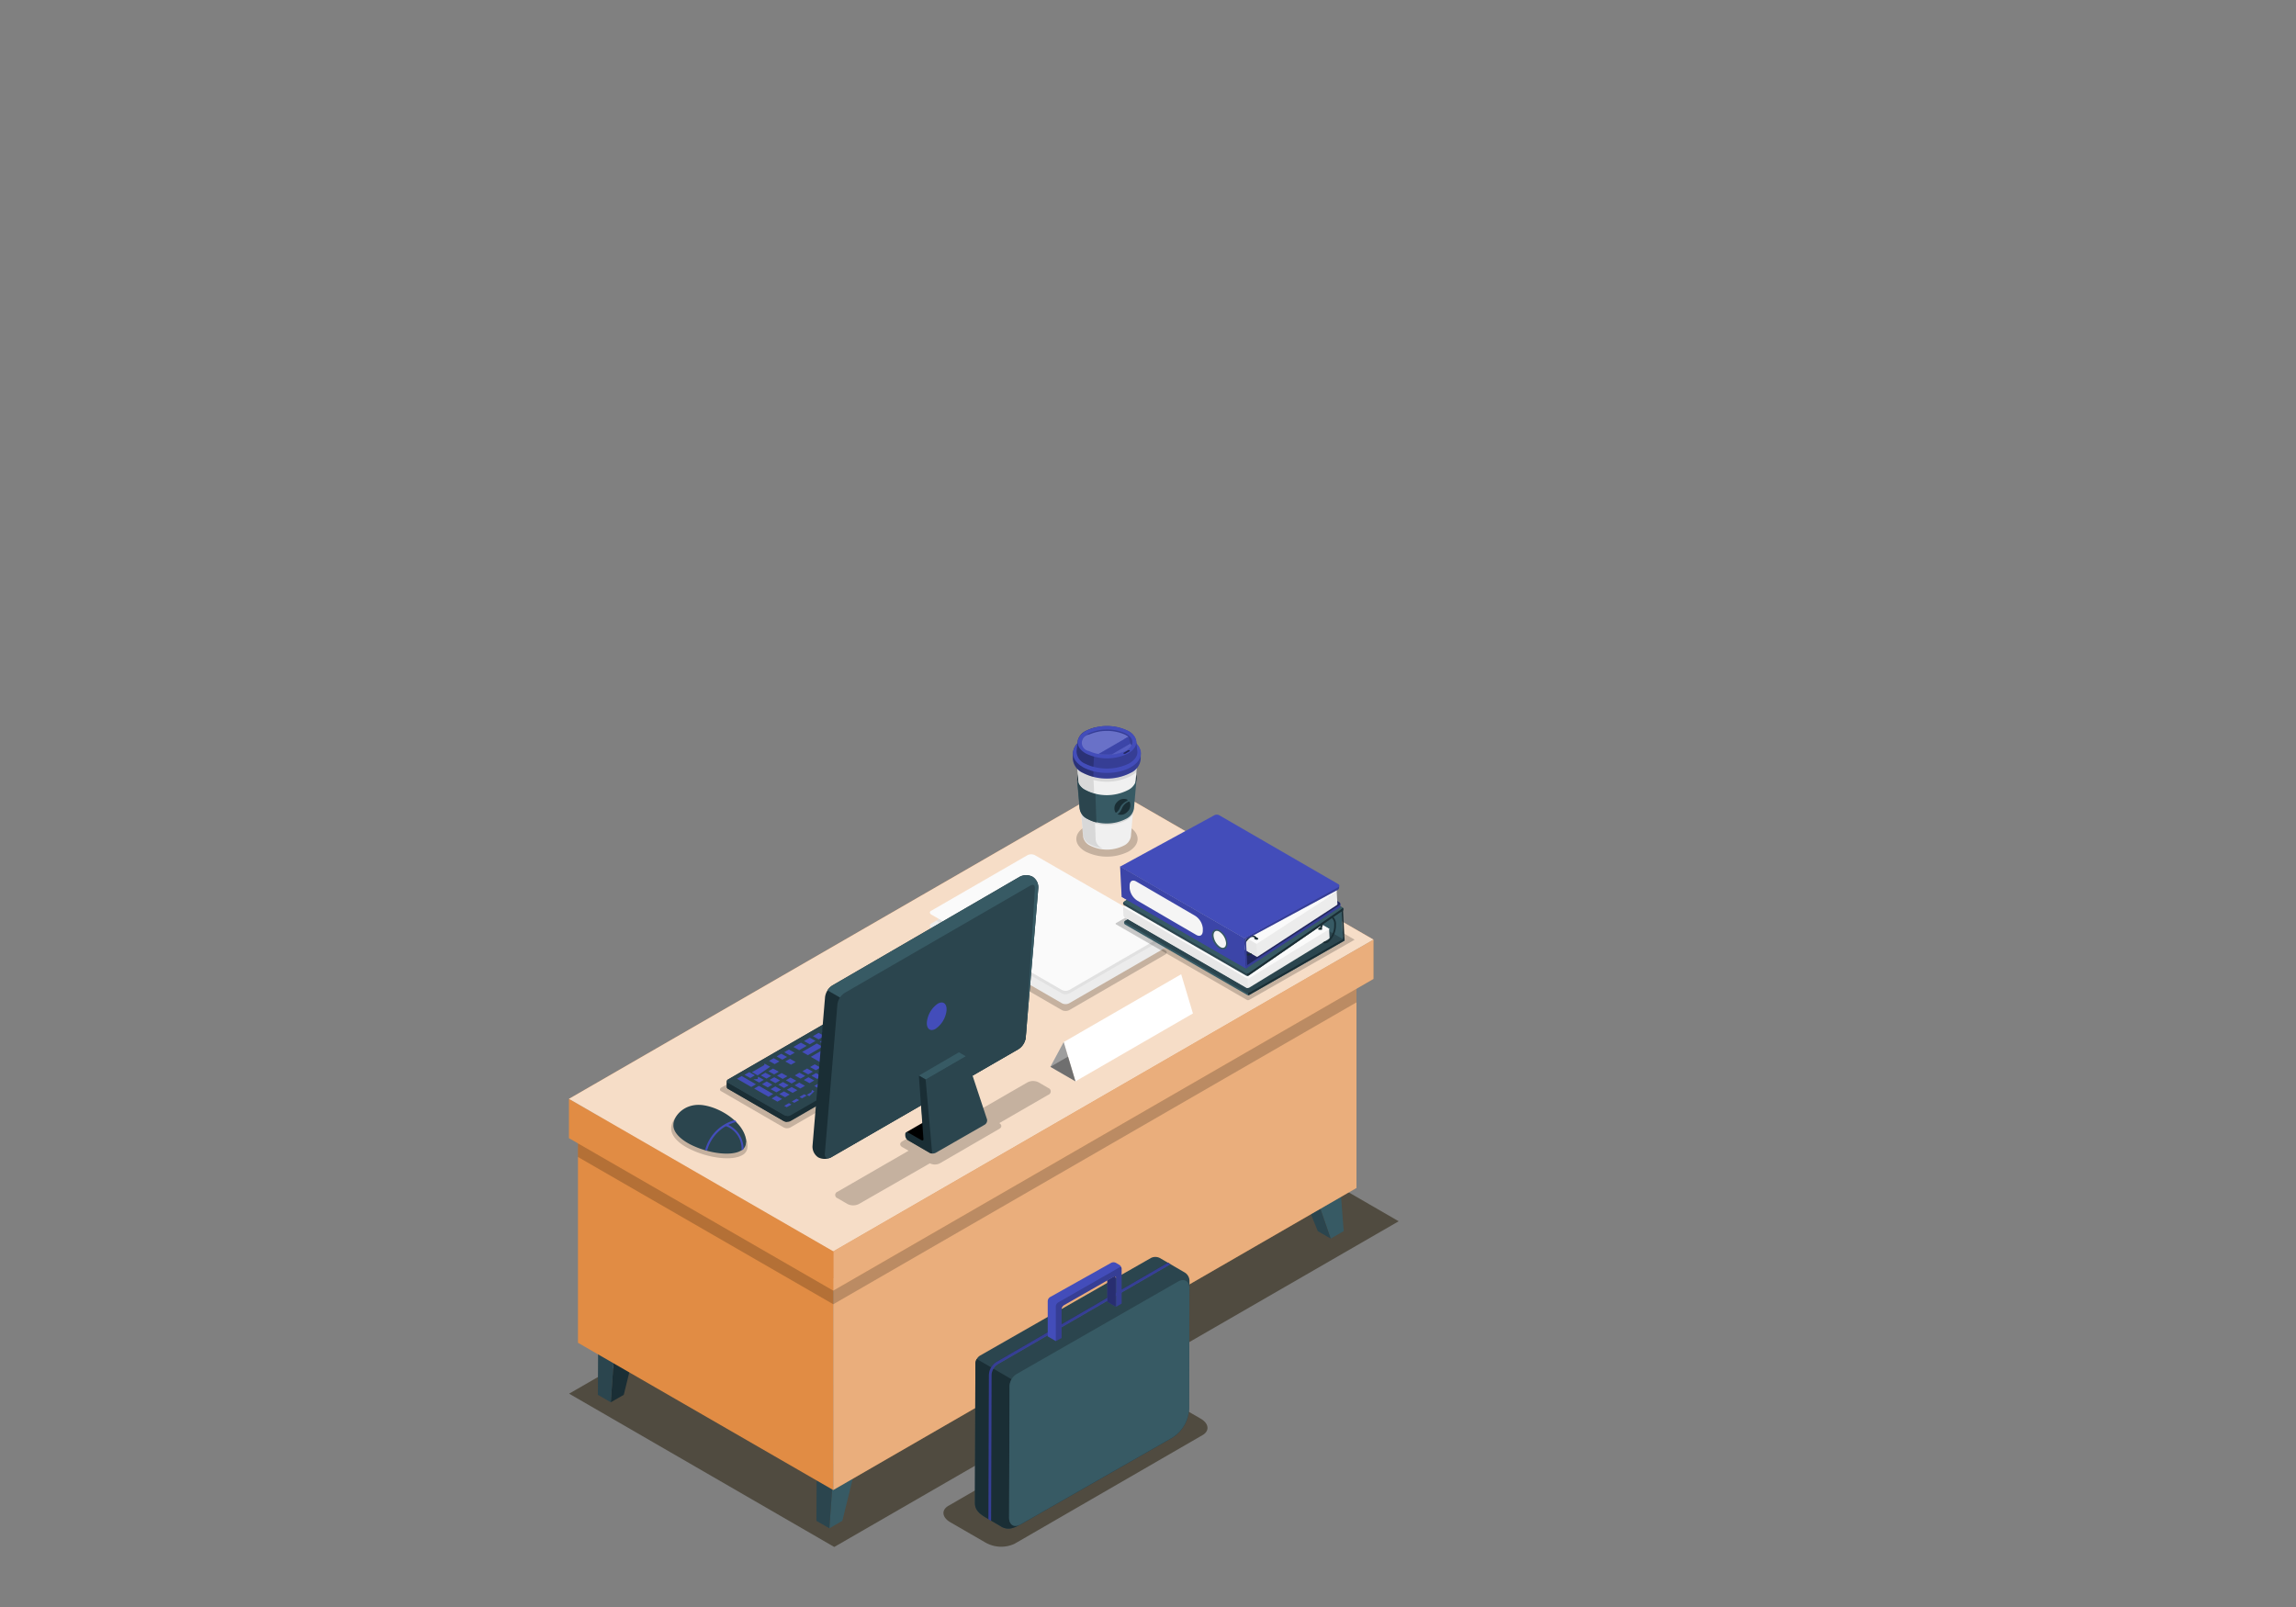 <svg xmlns="http://www.w3.org/2000/svg" viewBox="0 0 400 280"><rect x="0" y="0" width="400" height="280" fill="#808080" stroke="none"/><defs><style>.cls-1{fill:#201600;}.cls-1,.cls-20{opacity:0.5;}.cls-2{fill:#375a64;}.cls-3{fill:#2b454e;}.cls-4{fill:#1a2e35;}.cls-5{fill:#e18c44;}.cls-23,.cls-6,.cls-9{opacity:0.3;}.cls-11,.cls-18,.cls-19,.cls-7,.cls-9{fill:#fff;}.cls-18,.cls-8{opacity:0.1;}.cls-10,.cls-12,.cls-19{opacity:0.2;}.cls-11{opacity:0.7;}.cls-13{fill:#ececec;}.cls-14{fill:#e1e1e1;}.cls-15{fill:#fafafa;}.cls-16{fill:#434dba;}.cls-17{fill:#f0f0f0;}.cls-21{fill:#e7e7e7;}.cls-22{fill:#f5f5f5;}.cls-24{opacity:0.4;}</style></defs><title>eko</title><g id="layer"><polygon id="Shadow" class="cls-1" points="145.34 269.54 99.15 242.83 197.48 186.08 243.67 212.79 145.34 269.54"/><g id="Desk"><polygon class="cls-2" points="144.49 266.29 145.06 258.15 149 255.87 146.75 264.99 144.49 266.29"/><polygon class="cls-3" points="144.49 266.29 142.23 264.99 142.28 256.54 145.06 258.15 144.49 266.29"/><polygon class="cls-4" points="106.41 244.33 106.98 236.18 110.92 233.91 108.67 243.03 106.41 244.33"/><polygon class="cls-3" points="106.41 244.33 104.16 243.03 104.2 234.58 106.98 236.18 106.41 244.33"/><polygon class="cls-2" points="234.09 214.51 233.52 207.02 229.58 209.3 231.84 215.81 234.09 214.51"/><polygon class="cls-3" points="231.83 215.81 229.58 214.51 226.8 207.69 229.58 209.3 231.83 215.81"/><g id="Desk-2" data-name="Desk"><polygon class="cls-5" points="136.08 254.38 145.16 259.62 145.15 222.68 100.69 197.03 100.69 233.96 136.08 254.38"/><polygon class="cls-5" points="145.15 222.68 236.32 170.05 236.32 206.99 145.16 259.62 145.15 222.68"/><g class="cls-6"><polygon class="cls-7" points="145.15 222.68 236.32 170.05 236.32 206.99 145.16 259.62 145.15 222.68"/></g><polygon class="cls-5" points="191.85 144.4 100.69 197.03 145.15 222.68 236.32 170.05 191.85 144.4"/><polygon class="cls-8" points="191.85 144.4 100.69 197.03 145.15 222.68 236.32 170.05 191.85 144.4"/><polygon class="cls-5" points="145.17 224.88 145.17 218.03 239.28 163.71 239.28 170.57 145.17 224.88"/><polygon class="cls-9" points="145.17 224.88 145.17 218.03 239.28 163.71 239.28 170.57 145.17 224.88"/><polygon class="cls-5" points="145.17 218.03 99.12 191.46 99.12 198.31 145.17 224.88 145.17 218.03"/><polygon class="cls-10" points="236.32 174.65 236.32 172.28 145.17 224.88 100.69 199.22 100.69 201.59 145.17 227.25 236.32 174.65"/><polygon class="cls-5" points="145.17 218.03 99.12 191.46 193.24 137.15 239.28 163.71 145.17 218.03"/><polygon class="cls-11" points="145.17 218.03 99.12 191.46 193.24 137.15 239.28 163.71 145.17 218.03"/></g><g id="Sheets"><g class="cls-12"><path d="M162.26,162.85,185,176a1.44,1.44,0,0,0,1.28,0L203,166.32c.35-.2.35-.53,0-.74l-22.75-13.13a1.38,1.38,0,0,0-1.28,0l-16.75,9.66C161.91,162.32,161.91,162.65,162.26,162.85Z"/></g><path class="cls-13" d="M162.26,161.67,185,174.8a1.38,1.38,0,0,0,1.28,0L203,165.14c.35-.21.35-.54,0-.74l-22.75-13.14a1.44,1.44,0,0,0-1.28,0l-16.75,9.67C161.91,161.13,161.91,161.46,162.26,161.67Z"/><path class="cls-14" d="M179,151.26l-15.9,9.18L185,173.09a1.44,1.44,0,0,0,1.28,0l15.9-9.18-21.9-12.65A1.44,1.44,0,0,0,179,151.26Z"/><path class="cls-15" d="M162.26,159.36,185,172.49a1.44,1.44,0,0,0,1.28,0L203,162.82c.35-.2.35-.53,0-.74L180.29,149a1.44,1.44,0,0,0-1.28,0l-16.75,9.67C161.91,158.82,161.91,159.15,162.26,159.36Z"/></g><g id="Computer"><g id="Mouse"><path class="cls-10" d="M130.24,199.78s0-.08,0-.12v0c-.12-3.14-4.21-6.08-7.69-6.66s-5.61,1.94-5.61,3.55v0c-.08,1.17,1,2.55,3.17,3.62,3.29,1.64,7.41,2.14,9.2,1.1a1.65,1.65,0,0,0,.92-1.49Z"/><path class="cls-3" d="M130,199.05s0-.07,0-.11v0c-.11-3-4-5.79-7.33-6.35s-5.35,1.85-5.35,3.39h0c-.08,1.13,1,2.43,3,3.45,3.13,1.57,7.06,2.05,8.76,1.06a1.58,1.58,0,0,0,.88-1.42Z"/><path class="cls-16" d="M128,195.17a7.32,7.32,0,0,0-5.15,5.21l.34.1a7,7,0,0,1,5.11-5Z"/><path class="cls-16" d="M129.54,200.19a4.62,4.62,0,0,0-3.07-4.36l-.12.34a4.21,4.21,0,0,1,2.84,4.29A1.91,1.91,0,0,0,129.54,200.19Z"/></g><g id="Keyboard"><path id="Shadow-2" data-name="Shadow" class="cls-10" d="M125.67,190.15l10.85,6.29a1.29,1.29,0,0,0,1.18,0l31.12-17.94a.36.36,0,0,0,0-.68L158,171.53a1.29,1.29,0,0,0-1.18,0l-31.11,17.94C125.35,189.66,125.35,190,125.67,190.15Z"/><g id="Keyboard-2" data-name="Keyboard"><path class="cls-4" d="M167.55,176.89a.4.4,0,0,0-.24-.33l-9.7-5.6a1.25,1.25,0,0,0-1.16,0l-29.59,17.11a.43.43,0,0,0-.24.34v1a.4.4,0,0,0,.24.33l9.69,5.6a1.31,1.31,0,0,0,1.16,0l29.6-17.09a.4.4,0,0,0,.24-.33Z"/><path class="cls-3" d="M136.55,194.32l-9.69-5.58c-.32-.18-.32-.48,0-.67L156.45,171a1.25,1.25,0,0,1,1.16,0l9.7,5.6c.32.18.32.48,0,.67l-29.6,17.08A1.28,1.28,0,0,1,136.55,194.32Z"/><path class="cls-4" d="M137.09,194.45v1a1.2,1.2,0,0,1-.54-.13l-9.69-5.6a.4.4,0,0,1-.24-.33v-1a.4.4,0,0,0,.24.33l9.69,5.58A1.2,1.2,0,0,0,137.09,194.45Z"/><path class="cls-16" d="M157,171.84h0l1,.55-1.3.75-1-.56,1.3-.75Zm1.5.87h0l1,.56-1,.59-1-.56,1-.59Zm-3.32.18s0,0,0,0l1,.55-1,.59-1-.56,1-.59Zm4.83.69h0l1,.56-1.66,1-1-.56,1.65-.95Zm-3.05,0h0l1,.56-.81.47-1-.56.81-.47Zm-3.32.18h0l1,.55-1,.59-1-.56,1-.59Zm2,.59h0l.95.55-.81.47-1-.55.81-.47Zm5.88.07h0l1,.55-1.3.76-1-.56,1.31-.75Zm-9.41.23h0l1,.56-7.39,4.27-1-.56,7.39-4.27Zm5.74.16h0l1,.56-.82.47-1-.56.81-.47Zm-3.54.3h0l1,.55-.81.47-1-.56.81-.47Zm8.71.18h0l1,.55-.81.47-1-.56.81-.47Zm-3.32.19h0l1,.55-.81.47-1-.56.82-.46Zm-3.18.1h0l1,.56-.81.46-1-.55.81-.47Zm-3.54.3h0l1,.55-.82.47-1-.56.81-.47Zm8.71.18h0l1,.56-.81.47-1-.56.81-.47Zm-3.32.18h0l1,.55-.81.47-1-.56.82-.47Zm-3.18.1h0l1,.55-.81.47-1-.56.81-.46Zm9.65,0h0l1,.55-1,.59-1-.55,1-.59Zm-13.19.3h0l1,.56-.82.47-1-.56.81-.47Zm8.71.18h0l1,.56-.81.46-1-.55.81-.47ZM157,177h0l1,.56-.81.47-1-.56L157,177Zm-3.18.1h0l1,.55-.81.47-1-.56.81-.47Zm-3.54.31h0l1,.55-.82.47-1-.55.81-.47Zm12.41.15h0l1,.56-.82.47-1-.56.81-.47Zm-3.7,0h0l1,.55-.81.47-1-.56.81-.46Zm-3.32.18h0l1,.56-.81.47-1-.56.81-.47Zm-3.18.1h0l1,.56-.81.47-1-.56.81-.47Zm-3.54.3h0l1,.55-.82.47-1-.56.81-.46Zm12.41.16h0l1,.55-.81.47-1-.55.81-.47Zm-3.7,0h0l1,.55-.81.47-1-.56.81-.47Zm-3.32.19h0l1,.55-.81.47-1-.55.81-.47Zm-3.18.1h0l1,.56-.81.47-1-.56.82-.47Zm-3.53.3h0l1,.55-.82.47-1-.56.81-.47Zm12.4.15h0l1,.55-.81.47-1-.56.81-.47Zm-3.7,0h0l1,.56-.81.47-1-.56.81-.47Zm-12.17.09h0l1,.55-1,.59-1-.55,1-.59Zm8.85.09h0l1,.55-.81.47-1-.56.81-.47Zm-3.18.11h0l1,.55-.81.47-1-.56.82-.46Zm-3.53.3h0l1,.56-.82.47-1-.56.81-.47Zm12.4.15s0,0,0,0l1,.55-.81.47-1-.56.82-.47Zm-3.7,0h0l1,.56-.81.47-1-.56.81-.47Zm-3.32.18s0,0,0,0l1,.55-.81.47-1-.56.81-.47Zm-9.06,0h0l1,.55-1,.59-1-.55,1-.59Zm5.88.08h0l1,.55-.81.47-1-.56.82-.47Zm-3.53.31h0l1,.56-.82.46-1-.55.81-.47Zm8.7.18h0l1,.55-.81.47-1-.55.81-.47Zm-3.32.18h0l1,.56-.81.47-1-.56.81-.47Zm-3.18.1h0l1,.56-.81.47-1-.56.82-.47Zm9.62,0h0l1,.55L157,182l-1-.56.81-.47Zm-15.71,0h0l1,.55-1,.59-1-.56,1-.59Zm2.56.26h0l1,.55-.81.47-1-.56.81-.46Zm8.7.18h0l.95.55-.81.47-1-.56.81-.47Zm-3.32.19h0l1,.55-.81.47-1-.55.81-.47Zm-3.18.1h0l1,.56-.81.47-1-.56.81-.47Zm9.62,0h0l1,.56-.81.47-1-.56.81-.47Zm-15.92.14h0l1,.55-1.31.75-1-.56,1.3-.75Zm2.77.14h0l1,.55-2.56,1.48-1-.56,2.56-1.48Zm8.7.18h0l1,.55-.82.47-1-.56.81-.47Zm-3.32.18h0l1,.55-.81.47-1-.56.81-.46Zm-3.18.11h0l1,.55-.81.47-1-.55.81-.47Zm9.62,0h0l1,.56-.81.47-1-.56.81-.47Zm-4.45.46h0l1,.56-.82.47-1-.56.81-.47Zm-12.23.12h0l1,.55-.82.47-1-.56.81-.46Zm8.91.06s0,0,0,0l1,.55-.81.47-1-.56.81-.47Zm-3.18.1h0l1,.55-.74.43a.16.16,0,0,0-.08.14.19.19,0,0,0,.08.14l1.26.73-.95.55-2.49-1.43,1.93-1.12Zm9.62,0h0l1,.55-.81.47-1-.55.81-.47Zm-4.45.46h0l1,.55-.82.47-1-.55.81-.47Zm-12.23.12h0l1,.55-.82.47-1-.56.81-.47Zm8.91.06h0l1,.56-.81.47-1-.56.81-.47Zm5.86.46h0l1,.56-.81.46-1-.55.81-.47Zm-3.86.12h0l1,.55-.82.47-1-.56.81-.46Zm-12.24.13h0l1,.56-.82.47-1-.56.81-.47Zm2.83.1h0l1,.56-.81.47-1-.56.82-.47Zm11.94.42h0l1,.55-.81.47-1-.56.81-.46Zm-3.86.12s0,0,0,0l1,.55-1.45.83-1-.56,1.44-.83Zm-12.52.29h0l1,.56L132,187.37l-1-.55,2.14-1.24Zm8.77.14h0l1,.56-.82.46-1-.55.81-.47Zm6.28.21h0l1,.55-.82.47-1-.56.81-.47Zm-13.55.52h0l1,.55-.81.47-1-.55.81-.47Zm5.94,0h0l1,.55-.82.47-1-.56.81-.46Zm2.84.1h0l1,.55-.81.47-1-.56.81-.46Zm3.44.12h0l1,.56-.82.47-1-.56.81-.47Zm-16.38.41h0l1,.55-.81.47-1-.56.82-.46Zm2.83.1h0l1,.55-.81.47-1-.56.81-.47Zm5.94,0h0l1,.55-.82.47-1-.56.81-.47Zm-3.11.06h0l1,.55-.81.47-1-.56.81-.46Zm6,0h0l1,.55-.81.47-1-.56.81-.47Zm3.15.29h0l1,.56-.81.47-1-.56.81-.47Zm-16.09.24h0l2.46,1.42-.81.47-2.5-1.43.82-.47Zm2.83.1s0,0,0,0l1,.55-.81.47-1-.56L132,188Zm2.83.1h0l1,.55-.81.47-1-.56.81-.47Zm5.95,0h0l1,.56-.81.47-1-.56.81-.47Zm-3.12.06h0l1,.55-.82.47-1-.56.81-.47Zm6.27.23h0l1,.55-.81.47-1-.56.81-.46Zm-10.43.44h0l1,.56-.81.47-1-.56.81-.47Zm2.84.1h0l1,.56-.82.47-1-.56.81-.47Zm2.83.1h0l1,.56-.81.47-1-.56.82-.47Zm3.43.12h0l1,.55-.81.47-1-.56.81-.47Zm-10.43.45h0l2.46,1.42-.81.47-2.5-1.42.81-.47Zm2.84.1h0l1,.56-.82.46-1-.55.81-.47Zm2.83.1h0l1,.55-.81.47-1-.55.82-.47Zm3.54.51h0l.42.23L141,191l-.44-.24.8-.46Zm-4.87.25h0l1,.55-.81.47-1-.56.82-.46Zm3.54.51h0l.42.23-.82.47-.44-.24.81-.47Zm-4.87.26s0,0,0,0l1,.55-.81.47-1-.56.81-.47Zm3.54.51h0l.42.24-.82.47-.44-.24.81-.47Zm-1.33.77h0l.42.24-.82.47-.44-.24.81-.47Z"/></g></g><path class="cls-10" d="M182.67,189.59l-1.72-1a2.13,2.13,0,0,0-1.95,0l-8.56,4.94-1.12-.66a1.91,1.91,0,0,0-1.74,0l-10.39,6c-.48.27-.48.72,0,1l1.1.63-12.37,7.14a.6.6,0,0,0,0,1.14l1.72,1a2.2,2.2,0,0,0,2,0L162,202.69a1.91,1.91,0,0,0,1.74,0l10.35-6c.47-.27.48-.7,0-1l8.55-4.94A.62.62,0,0,0,182.67,189.59Z"/><path class="cls-4" d="M178.7,180.76l2.19-26a2.19,2.19,0,0,0-1-2,2.44,2.44,0,0,0-2.23,0L145,171.71a2.87,2.87,0,0,0-1.26,2l-2.19,26a2.25,2.25,0,0,0,1,1.95,2.5,2.5,0,0,0,2.23,0l32.7-18.88A2.84,2.84,0,0,0,178.7,180.76Z"/><path class="cls-2" d="M178.7,180.76l2.19-26a2.19,2.19,0,0,0-1-2,2.44,2.44,0,0,0-2.23,0L145,171.71a2.69,2.69,0,0,0-.84.84l4,2.32-.25,24.93,29.53-17.05A2.84,2.84,0,0,0,178.7,180.76Z"/><path class="cls-3" d="M143.7,201l2.19-26a2.83,2.83,0,0,1,1.26-2l32.3-18.67c.64-.37.9-.09.84.64l-1.59,25.83a2.84,2.84,0,0,1-1.26,2l-32.7,18.88C144.11,202,143.64,201.7,143.7,201Z"/><path class="cls-16" d="M161.48,178.06a4.5,4.5,0,0,1,1.89-3.18c.94-.54,1.63,0,1.53,1.2a4.5,4.5,0,0,1-1.89,3.17C162.07,179.8,161.38,179.26,161.48,178.06Z"/><polygon class="cls-2" points="161.26 188.1 168.25 184.04 167.06 183.35 160.08 187.41 161.26 188.1"/><path class="cls-3" d="M171.49,196,163,200.87a1.19,1.19,0,0,1-.54.12,1.16,1.16,0,0,1-.46-.12h0l-3.74-2.17h0a1.08,1.08,0,0,1-.49-.87v-.2c0-.32.23-.45.51-.29l2.26,1.3.51.29-.12-.57-.79-10.94,1.18.69,7-4.06,3.64,11A.88.88,0,0,1,171.49,196Z"/><polygon points="157.87 197.29 160.77 195.61 161.36 199.52 157.87 197.29"/><path class="cls-4" d="M161.26,188.1l-1.18-.69.79,10.94c.07.32-.11.45-.39.28l-2.26-1.3c-.28-.16-.51,0-.51.29v.2a1.08,1.08,0,0,0,.49.87h0l3.74,2.17h0a1.16,1.16,0,0,0,.46.12Z"/></g><g id="Coffee_Cup" data-name="Coffee Cup"><path id="Shadow-3" data-name="Shadow" class="cls-10" d="M196.63,144c2.08,1.2,2.08,3.15,0,4.36a8.37,8.37,0,0,1-7.55,0c-2.09-1.21-2.09-3.16,0-4.36A8.31,8.31,0,0,1,196.63,144Z"/><path class="cls-4" d="M196.53,133.47c2,1.17,2,3.07,0,4.24a8.13,8.13,0,0,1-7.35,0c-2-1.17-2-3.07,0-4.24A8.13,8.13,0,0,1,196.53,133.47Z"/><path class="cls-17" d="M196.6,130.23a8.24,8.24,0,0,0-7.49,0,2.56,2.56,0,0,0-1.55,2.32h0l1.13,13.19h0a2.14,2.14,0,0,0,1.22,1.59,6.5,6.5,0,0,0,5.89,0,2.14,2.14,0,0,0,1.22-1.59h0l1.13-13.19h0A2.56,2.56,0,0,0,196.6,130.23Z"/><path class="cls-8" d="M196.6,130.23a8.35,8.35,0,0,0-6.29-.52h0a4.09,4.09,0,0,0-.49.18l-.05,0-.11,0-.09,0-.09,0-.12.05-.06,0-.18.1a2.56,2.56,0,0,0-1.55,2.32h0l1.13,13.19h0a2.14,2.14,0,0,0,1.22,1.59,5.74,5.74,0,0,0,2.18.66,1.82,1.82,0,0,1-1.23-1.64c0-.55-.05-1.54-.1-2.72a7.56,7.56,0,0,0,5.46-.52,3.17,3.17,0,0,0,1.11-1l.44-5.09a3.4,3.4,0,0,1-1.24,1.15,8.3,8.3,0,0,1-5.93.58c0-1.16-.08-2.13-.1-2.65a9.29,9.29,0,0,0,6.54-.71,5,5,0,0,0,.93-.7l.18-2.12h0A2.56,2.56,0,0,0,196.6,130.23Z"/><path class="cls-14" d="M196.6,130.23c2.07,1.19,2.07,3.13,0,4.32a8.24,8.24,0,0,1-7.49,0c-2.07-1.19-2.07-3.13,0-4.32A8.24,8.24,0,0,1,196.6,130.23Z"/><path class="cls-16" d="M197,128.83a9.28,9.28,0,0,0-8.37,0,3,3,0,0,0-1.73,2.42v1a2.92,2.92,0,0,0,1.73,2.4,9.22,9.22,0,0,0,8.37,0,2.94,2.94,0,0,0,1.73-2.41v-1A3,3,0,0,0,197,128.83Z"/><path class="cls-10" d="M197,128.83a9.28,9.28,0,0,0-8.37,0,3,3,0,0,0-1.73,2.42v1a2.92,2.92,0,0,0,1.73,2.4,9.22,9.22,0,0,0,8.37,0,2.94,2.94,0,0,0,1.73-2.41v-1A3,3,0,0,0,197,128.83Z"/><path class="cls-10" d="M190.49,128.12a7,7,0,0,0-1.82.71,3,3,0,0,0-1.73,2.42v1a2.92,2.92,0,0,0,1.73,2.4,7.35,7.35,0,0,0,1.82.72Z"/><ellipse class="cls-16" cx="192.85" cy="131.25" rx="5.92" ry="3.42"/><path class="cls-16" d="M198.14,130.88h0l-.2-1.75h0a2.55,2.55,0,0,0-1.48-1.81,8.4,8.4,0,0,0-7.23,0,2.55,2.55,0,0,0-1.48,1.81h0l-.2,1.75h0a2.37,2.37,0,0,0,1.52,2.19,8.88,8.88,0,0,0,7.54,0C197.72,132.47,198.23,131.66,198.14,130.88Z"/><path class="cls-10" d="M198.14,130.88h0l-.2-1.75h0a2.55,2.55,0,0,0-1.48-1.81,8.4,8.4,0,0,0-7.23,0,2.55,2.55,0,0,0-1.48,1.81h0l-.2,1.75h0a2.37,2.37,0,0,0,1.52,2.19,8.88,8.88,0,0,0,7.54,0C197.72,132.47,198.23,131.66,198.14,130.88Z"/><path class="cls-10" d="M189.24,127.32a2.55,2.55,0,0,0-1.48,1.81h0l-.2,1.75h0a2.37,2.37,0,0,0,1.52,2.19,6.07,6.07,0,0,0,1.41.54l.12-2.08.25-4.8A6.23,6.23,0,0,0,189.24,127.32Z"/><path class="cls-16" d="M196.47,127.32c2,1.09,2,2.86,0,4a8.4,8.4,0,0,1-7.23,0c-2-1.09-2-2.86,0-4A8.4,8.4,0,0,1,196.47,127.32Z"/><path class="cls-16" d="M196,127.75c1.72.85,1.72,2.24,0,3.1a7.93,7.93,0,0,1-6.23,0c-1.72-.86-1.72-2.25,0-3.1A7.84,7.84,0,0,1,196,127.75Z"/><path class="cls-10" d="M196,127.75c1.72.85,1.72,2.24,0,3.1a7.93,7.93,0,0,1-6.23,0c-1.72-.86-1.72-2.25,0-3.1A7.84,7.84,0,0,1,196,127.75Z"/><path class="cls-16" d="M196,128.89a7.84,7.84,0,0,0-6.23,0,2.58,2.58,0,0,0-1.14,1,2.58,2.58,0,0,0,1.14,1,7.93,7.93,0,0,0,6.23,0,2.49,2.49,0,0,0,1.13-1A2.49,2.49,0,0,0,196,128.89Z"/><path class="cls-18" d="M196,128.89a7.84,7.84,0,0,0-6.23,0,2.58,2.58,0,0,0-1.14,1,2.58,2.58,0,0,0,1.14,1,7.93,7.93,0,0,0,6.23,0,2.49,2.49,0,0,0,1.13-1A2.49,2.49,0,0,0,196,128.89Z"/><path class="cls-16" d="M196.59,128.37l-5.19,3a6.33,6.33,0,0,1-1.66-.52,1.44,1.44,0,0,1,0-2.86,7.84,7.84,0,0,1,6.23,0A4.42,4.42,0,0,1,196.59,128.37Z"/><path class="cls-19" d="M196.59,128.37l-5.19,3a6.33,6.33,0,0,1-1.66-.52,1.44,1.44,0,0,1,0-2.86,7.84,7.84,0,0,1,6.23,0A4.42,4.42,0,0,1,196.59,128.37Z"/><path class="cls-16" d="M196.91,129.58l-3.23,1.87a9.12,9.12,0,0,1-2.28-.08l5.19-3Z"/><path class="cls-8" d="M196.91,129.58l-3.23,1.87a9.12,9.12,0,0,1-2.28-.08l5.19-3Z"/><path class="cls-20" d="M196.79,130.89l-.74.43a.31.31,0,0,1-.28,0h0c-.08-.05-.09-.12,0-.16l.75-.43a.29.29,0,0,1,.27,0h0C196.86,130.78,196.86,130.85,196.79,130.89Z"/><path class="cls-2" d="M198,135.75l-.44,5.11a2.42,2.42,0,0,1-1.38,1.81,7.39,7.39,0,0,1-6.73,0,2.35,2.35,0,0,1-1.39-1.94l-.43-5a2.66,2.66,0,0,0,1.51,1.94,8.13,8.13,0,0,0,7.35,0,2.66,2.66,0,0,0,1.51-2Z"/><path class="cls-4" d="M195.67,140a2.22,2.22,0,0,1,.69-.45.14.14,0,0,0,0-.25,1.55,1.55,0,0,0-1.73.44,1.48,1.48,0,0,0-.3,1.81.15.15,0,0,0,.2,0,2.16,2.16,0,0,0,.62-.87A2.08,2.08,0,0,1,195.67,140Zm1.14-.27a.13.13,0,0,0-.17-.05,2.12,2.12,0,0,0-1.1,1,6.24,6.24,0,0,1-.37.73,1.45,1.45,0,0,1-.42.4s0,.07,0,.08a1.56,1.56,0,0,0,1.68-.47A1.51,1.51,0,0,0,196.81,139.72Z"/><path class="cls-3" d="M190.84,138.36a6.24,6.24,0,0,1-1.66-.65,2.66,2.66,0,0,1-1.51-1.94l.43,5a2.35,2.35,0,0,0,1.39,1.94,5.66,5.66,0,0,0,1.52.59Z"/></g><g id="Files"><path class="cls-10" d="M236,163.73l-18.35,10.48a.51.51,0,0,1-.21.06.4.4,0,0,1-.22-.05l-22.77-13.15c-.12-.07-.12-.18,0-.25l18.36-10.49Z"/><path class="cls-2" d="M195.82,160.78a.47.47,0,0,0,.2.32l21.26,12.26a.39.39,0,0,0,.38,0l16.59-9.47,0-.4L212.59,151,196,160.46A.4.4,0,0,0,195.82,160.78Z"/><path class="cls-3" d="M234.23,163.48,217.64,173a.3.3,0,0,1-.19.05.41.41,0,0,1-.19,0L196,160.69a.13.13,0,0,1,0-.23l16.6-9.48Z"/><path class="cls-4" d="M234.23,163.48l0,.4-16.59,9.47a.3.3,0,0,1-.19.05l0-.4a.3.3,0,0,0,.19-.05Z"/><polygon class="cls-2" points="233.98 163.64 212.33 151.15 212.06 145.85 233.71 158.41 233.98 163.64"/><path class="cls-13" d="M195.91,157.93a.56.56,0,0,0-.22.44l.06,1.07a.58.58,0,0,0,.26.43l21.16,12.21a.49.49,0,0,0,.47,0l14-8.57-.09-1.65L210,149.35Z"/><path class="cls-15" d="M210,149.35l-14,8.58c-.13.08-.12.21,0,.29l21.16,12.21a.54.54,0,0,0,.48,0l14-8.57Z"/><path class="cls-4" d="M229.76,162l.16,0a.46.46,0,0,0,.26,0s0,0,.08,0,.1-.22,0-.31a.6.6,0,0,0-.23-.06.45.45,0,0,0-.27.05l0,0C229.59,161.82,229.61,161.93,229.76,162Z"/><path class="cls-21" d="M217.33,170.48l.08,1.65a.37.37,0,0,1-.24,0L196,159.87a.58.58,0,0,1-.26-.43l-.06-1.07a.65.65,0,0,1,.16-.4c-.06.08,0,.18.07.25l21.16,12.2A.42.42,0,0,0,217.33,170.48Z"/><path class="cls-4" d="M232.17,159.68a.87.87,0,0,0-1,.08,3.39,3.39,0,0,0-1.24,2.13l.33,0a3.13,3.13,0,0,1,1.08-1.88.77.77,0,0,1,.4-.14.44.44,0,0,1,.25.06,1.38,1.38,0,0,1,.45,1.17,3.51,3.51,0,0,1-1.18,2.79.78.78,0,0,1-.48.14l-.34.22h0a.7.7,0,0,0,.42.11,1,1,0,0,0,.56-.19,3.82,3.82,0,0,0,1.32-3.07A1.67,1.67,0,0,0,232.17,159.68Z"/><path class="cls-3" d="M195.65,157.42a.4.4,0,0,0,.2.31L217.11,170a.39.39,0,0,0,.38,0L234,158.61l0-.4-21.64-12.5-16.5,11.38A.4.4,0,0,0,195.65,157.42Z"/><path class="cls-2" d="M234,158.21l-16.49,11.38a.38.38,0,0,1-.19,0,.41.41,0,0,1-.19,0l-21.26-12.27c-.1-.07-.11-.17,0-.24l16.5-11.38Z"/><path class="cls-4" d="M234,158.21l0,.4L217.49,170a.3.3,0,0,1-.19,0l0-.4a.38.38,0,0,0,.19,0Z"/><polygon class="cls-4" points="234.23 163.48 233.96 158.22 233.71 158.41 233.98 163.64 234.23 163.48"/><path class="cls-16" d="M233.34,158.14a.33.33,0,0,0,.17-.27c0-.1,0-.41,0-.41l-20.92-11.83a.9.9,0,0,0-.87,0l-16.29,10.62,21.65,12.49Z"/><path class="cls-10" d="M233.34,158.14a.33.33,0,0,0,.17-.27c0-.1,0-.41,0-.41l-20.92-11.83a.9.9,0,0,0-.87,0l-16.29,10.62,21.65,12.49Z"/><path class="cls-16" d="M233.32,157.74c.23-.16.22-.39,0-.54l-20.74-12a.9.9,0,0,0-.87,0l-16.29,10.62L217,168.35Z"/><path class="cls-20" d="M233.32,157.74c.23-.16.22-.39,0-.54l-20.74-12a.9.9,0,0,0-.87,0l-16.29,10.62L217,168.35Z"/><path class="cls-13" d="M199.12,153.09l12.06-7.85a.9.9,0,0,1,.87,0l19.26,11.12,1.57-1,.11,2,0,0a.28.28,0,0,1-.13.36l-13.82,9-21.65-12.49-.11-2.23Z"/><path class="cls-15" d="M232.71,155.51a.29.29,0,0,0,0-.54l-20.75-12a.92.92,0,0,0-.87,0l-13.82,9,21.65,12.5Z"/><polygon class="cls-21" points="218.9 164.5 219.01 166.73 197.36 154.24 197.25 152.01 218.9 164.5"/><path class="cls-4" d="M218.62,163.64a.58.58,0,0,0,.17.06.52.52,0,0,0,.25,0l.08,0c.13-.07.11-.21-.05-.3a.62.62,0,0,0-.23-.07.4.4,0,0,0-.27.06,0,0,0,0,0,0,0C218.45,163.44,218.48,163.56,218.62,163.64Z"/><path class="cls-4" d="M216.51,165.42a1.29,1.29,0,0,0,.27.77.75.75,0,0,0,.63.3h0a1.1,1.1,0,0,0,.59-.2l.11-.07-.25-.15c-.58.36-1.07.07-1.1-.65a2.46,2.46,0,0,1,1-2,.67.67,0,0,1,.81-.06.69.69,0,0,1,.24.34.52.52,0,0,0,.25,0,1,1,0,0,0-.2-.41.82.82,0,0,0-.64-.3,1.28,1.28,0,0,0-.6.21A2.72,2.72,0,0,0,216.51,165.42Z"/><path class="cls-16" d="M217,163.31l16.3-9v.29a.52.52,0,0,1-.19.41l-16.1,8.7Z"/><path class="cls-10" d="M217,163.31l16.3-9v.29a.52.52,0,0,1-.19.41l-16.1,8.7Z"/><path class="cls-16" d="M233.16,154.58a.29.29,0,0,0,0-.53l-20.74-12a.92.92,0,0,0-.87,0L195.14,151l21.65,12.49Z"/><polygon class="cls-16" points="217.06 168.75 195.41 156.26 195.14 150.96 216.79 163.46 217.06 168.75"/><polygon class="cls-8" points="217.06 168.75 195.41 156.26 195.14 150.96 216.79 163.46 217.06 168.75"/><path class="cls-2" d="M213.05,165.42a.75.75,0,0,0,.62-.32,1.35,1.35,0,0,0,.18-.78,2.94,2.94,0,0,0-1.32-2.19,1.16,1.16,0,0,0-.62-.18c-.5,0-.82.45-.79,1.1a2.92,2.92,0,0,0,1.32,2.19,1.15,1.15,0,0,0,.61.18Z"/><path class="cls-22" d="M213.6,164.33c0,.73-.43,1-1,.68a2.72,2.72,0,0,1-1.18-2c0-.73.43-1,1-.68A2.72,2.72,0,0,1,213.6,164.33Z"/><path class="cls-22" d="M209.55,161.74l0,.4c0,.8-.47,1.14-1.15.75l-10.31-6a2.93,2.93,0,0,1-1.29-2.15l0-.4c0-.81.47-1.14,1.15-.75l10.3,6A2.93,2.93,0,0,1,209.55,161.74Z"/><polygon class="cls-16" points="217.31 168.59 217.04 163.32 216.79 163.46 217.06 168.75 217.31 168.59"/><polygon class="cls-10" points="217.31 168.59 217.04 163.32 216.79 163.46 217.06 168.75 217.31 168.59"/></g><polygon class="cls-7" points="207.83 176.58 187.36 188.41 185.31 181.57 205.78 169.75 207.83 176.58"/><polygon class="cls-14" points="185.31 181.57 182.99 185.88 187.36 188.41 185.31 181.57"/><polygon class="cls-23" points="185.31 181.57 182.99 185.88 187.36 188.41 185.31 181.57"/><polygon class="cls-23" points="187.36 188.41 186.07 184.1 182.99 185.88 187.36 188.41"/></g><path id="Shadow-4" data-name="Shadow" class="cls-1" d="M209.5,250.05,176.72,269a5.54,5.54,0,0,1-5-.21l-6.13-3.54c-1.48-.85-1.64-2.14-.36-2.88L198,243.41a5.55,5.55,0,0,1,5,.21l6.14,3.54C210.62,248,210.78,249.31,209.5,250.05Z"/><g id="Briefcase"><g id="Briefcase-2" data-name="Briefcase"><path class="cls-3" d="M169.93,237.56l-.08,24.36c0,1.18.83,1.86,1.85,2.47l2.55,1.49a2.47,2.47,0,0,0,2,.4,5.79,5.79,0,0,0,1.37-.56l.06,0,.13-.08,26.23-15a6.17,6.17,0,0,0,3.11-5.35l.08-22.17a1.75,1.75,0,0,0-.79-1.38l-4.37-2.54a1.7,1.7,0,0,0-1.58,0l-29.76,17a1.59,1.59,0,0,0-.56.59A1.57,1.57,0,0,0,169.93,237.56Z"/><path class="cls-4" d="M169.93,237.56l-.08,24.36c0,1.18.83,1.86,1.85,2.47l2.55,1.49a2.47,2.47,0,0,0,2,.4,5.79,5.79,0,0,0,1.37-.56h0c-1,.47-1.82-.06-1.82-1.27l.08-22.94a2.55,2.55,0,0,1,.35-1.19l-6.06-3.53A1.57,1.57,0,0,0,169.93,237.56Z"/><path class="cls-2" d="M175.88,241.5a2.64,2.64,0,0,1,1.21-2.08l28.12-16.11c1.11-.64,2-.11,2,1.17l-.06,20.76a6.21,6.21,0,0,1-3.11,5.35l-26.24,15c-1.11.64-2,.11-2-1.17Z"/><path class="cls-16" d="M203.49,220l-29.81,17.25a2.78,2.78,0,0,0-1.39,2.4l-.08,25.06.45.27.08-25.33a2.34,2.34,0,0,1,1.17-2l30-17.37Z"/><path class="cls-10" d="M172.67,238.23a2.79,2.79,0,0,0-.38,1.39l-.08,25.06.45.27.08-25.33a2.46,2.46,0,0,1,.32-1.16Z"/><path class="cls-10" d="M173.06,238.46a2.31,2.31,0,0,1,.85-.85l30-17.37-.45-.27-29.81,17.25a2.79,2.79,0,0,0-1,1"/><path class="cls-16" d="M192.91,223.05v3.77l1.47.86,0-5c0-.26-.18-.36-.41-.23Z"/><path class="cls-24" d="M192.91,223.05v3.77l1.47.86,0-5c0-.26-.18-.36-.41-.23Z"/><path class="cls-16" d="M182.53,226.74l0,6.11,1.41.82,1-.55v-5a.92.92,0,0,1,.41-.7l7.2-4.12,1.49-.85c.23-.13.41,0,.41.23l0,5,.95-.55,0-6.1V221a.89.89,0,0,0-.4-.62l-.6-.35a.92.92,0,0,0-.81,0L182.94,226A.88.88,0,0,0,182.53,226.74Z"/><path class="cls-10" d="M183.94,227.56l0,6.11,1-.55v-5a.92.92,0,0,1,.41-.7l7.2-4.12,1.49-.85c.23-.13.41,0,.41.23l0,5,.95-.55,0-6.1V221c0-.2-.2-.27-.4-.16l-10.6,6.07A.9.9,0,0,0,183.94,227.56Z"/></g></g></g></svg>